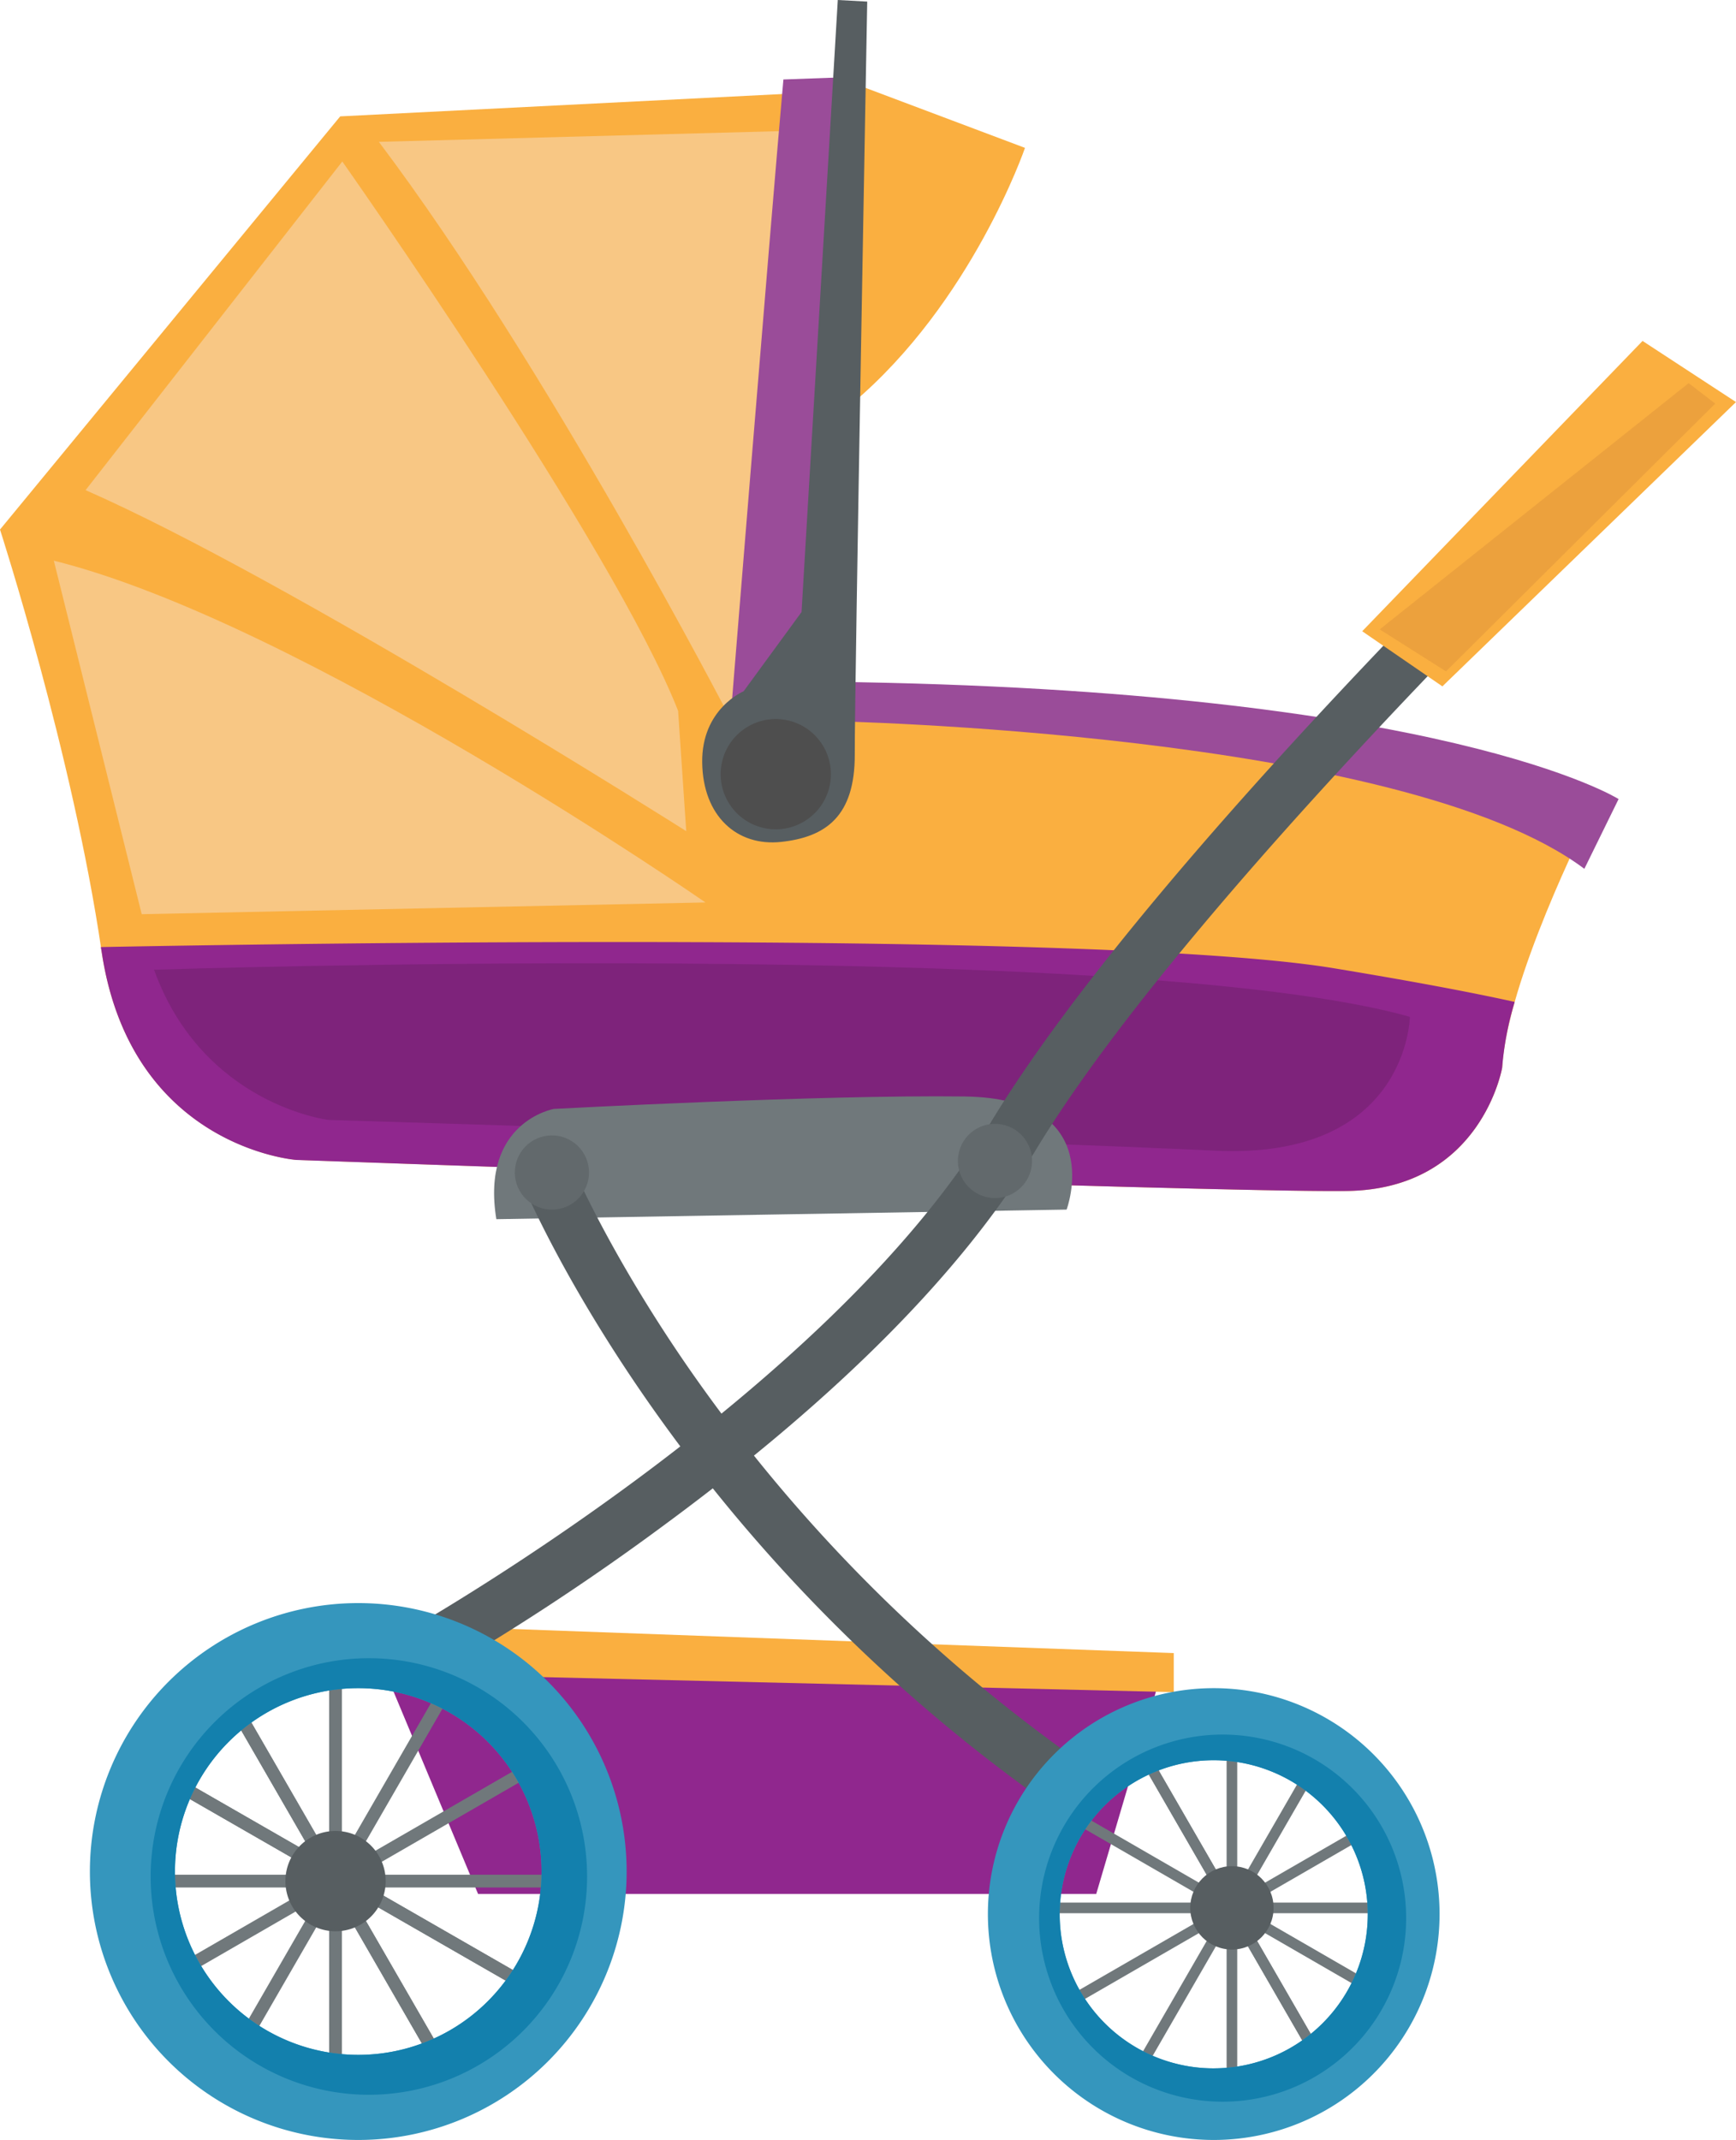 <svg xmlns="http://www.w3.org/2000/svg" width="405.72" height="500" viewBox="0 0 405.72 500">
  <defs>
    <style>
      .cls-1 {
        fill: #faaf40;
      }

      .cls-2 {
        fill: #f8c784;
      }

      .cls-3 {
        fill: #9a4c99;
      }

      .cls-4 {
        fill: #90278e;
      }

      .cls-5 {
        fill: #575e61;
      }

      .cls-6 {
        fill: #4e4e4e;
      }

      .cls-7 {
        fill: #7e237b;
      }

      .cls-8 {
        fill: #70787b;
      }

      .cls-9 {
        fill: #62696c;
      }

      .cls-10 {
        fill: #3596bd;
      }

      .cls-11 {
        fill: #1380ad;
      }

      .cls-12 {
        fill: #eca13d;
      }
    </style>
  </defs>
  <title>Коляска RatiņiРесурс 1</title>
  <g id="Слой_2" data-name="Слой 2">
    <g id="Character">
      <g>
        <path class="cls-1" d="M199.36,19.43l40.19,15.12S227.16,70.7,199.13,94.3Z"/>
        <path class="cls-1" d="M189.5,164.91s129.79-1.86,181.36,27.25c0,0-18.71,37.07-19.79,57.3,0,0-4.86,28.4-36.26,28.81S69.22,271,69.22,271s-38.75-2.91-45.5-48.87S0,123.73,0,123.73L79.51,27.19l108-5.46Z"/>
        <path class="cls-2" d="M88.54,33.14l98.24-2.62-.2,133-16.3,3.61S128,85.48,88.54,33.14Z"/>
        <path class="cls-3" d="M183.09,18.57l18.65-.68L197.22,177l-27.11-1.44S180,53.12,183.09,18.57Z"/>
        <path class="cls-2" d="M80,37.73s63.49,90.1,78.48,128.36l1.9,28.11S67.65,135.42,20,114.52Z"/>
        <path class="cls-2" d="M164.88,210.86S70.38,145.38,12.58,131l20.54,82.6Z"/>
        <path class="cls-4" d="M311.73,226.23c-54.36-8.95-250.93-5.66-288.14-4.95,0,.29.08.58.13.87,6.75,46,45.5,48.87,45.5,48.87s214.19,7.67,245.59,7.25,36.26-28.81,36.26-28.81A73,73,0,0,1,354,234.1C344.54,232,331,229.41,311.73,226.23Z"/>
        <path class="cls-3" d="M194.2,159.3l-.49,9.18S327.65,171,370.28,203l8-16.3S337.8,161.11,194.2,159.3Z"/>
        <path class="cls-5" d="M187.33,143l-13.54,18.52s-9.84,4.07-9.68,16.63,8.16,19.68,18.47,18.56,17.25-5.88,17.19-20.47S202.68.37,202.68.37L195.8,0Z"/>
        <circle class="cls-6" cx="181.81" cy="180" r="12.93" transform="matrix(0.18, -0.98, 0.98, 0.18, -27.82, 326.66)"/>
        <path class="cls-7" d="M36,226.58s228-7.53,293.5,11c0,0-.42,33.5-45.74,31.27s-207-7.18-207-7.18S47.42,258.17,36,226.58Z"/>
        <polygon class="cls-4" points="88.21 386.24 271.32 391.28 256.2 442.52 111.73 442.52 88.21 386.24"/>
        <polygon class="cls-1" points="84.29 379.32 86.16 390.89 274.32 395.37 274.32 386.24 84.29 379.32"/>
        <path class="cls-8" d="M116,284.86l133.28-2.24s9.71-26-23.89-26.43-95.95,2.91-95.95,2.91S112.29,262.09,116,284.86Z"/>
        <path class="cls-5" d="M244.49,421.16a384.05,384.05,0,0,1-94.61-95.91c-19.35-28.2-27.73-48.58-28.08-49.43l11.41-4.65h0c.15.36,8.43,20.36,27,47.42a371.61,371.61,0,0,0,91.31,92.48Z"/>
        <path class="cls-5" d="M99.6,392.73l-6-10.77c1-.55,99.46-55.8,137.71-119.31C270.89,197,381.51,92.52,386.2,88.11l8.45,9C393.51,98.15,280.57,204.78,241.89,269,225.05,297,196,326.28,155.43,356.18A572.7,572.7,0,0,1,99.6,392.73Z"/>
        <circle class="cls-9" cx="128.99" cy="273.95" r="8.67" transform="translate(-171.39 235.76) rotate(-57.54)"/>
        <circle class="cls-9" cx="232.54" cy="271.27" r="8.67" transform="translate(-72.65 457.06) rotate(-80.73)"/>
        <g>
          <rect class="cls-8" x="76.93" y="389.57" width="2.98" height="99.9"/>
          <rect class="cls-8" x="76.93" y="389.57" width="2.98" height="99.9" transform="translate(-209.25 98.1) rotate(-30)"/>
          <rect class="cls-8" x="76.93" y="389.57" width="2.98" height="99.9" transform="translate(-209.25 98.1) rotate(-30)"/>
          <rect class="cls-8" x="76.93" y="389.57" width="2.98" height="99.9" transform="matrix(0.5, -0.87, 0.87, 0.5, -341.42, 287.67)"/>
          <rect class="cls-8" x="76.93" y="389.57" width="2.98" height="99.9" transform="matrix(0.5, -0.87, 0.87, 0.5, -341.42, 287.67)"/>
          <rect class="cls-8" x="28.47" y="438.03" width="99.9" height="2.98"/>
          <rect class="cls-8" x="28.47" y="438.03" width="99.9" height="2.98" transform="translate(-209.26 98.1) rotate(-30)"/>
          <rect class="cls-8" x="28.47" y="438.03" width="99.9" height="2.98" transform="translate(-341.42 287.68) rotate(-60)"/>
        </g>
        <g>
          <path class="cls-10" d="M83.73,374.56a62.72,62.72,0,1,0,62.72,62.72A62.72,62.72,0,0,0,83.73,374.56Zm0,105.56a42.84,42.84,0,1,1,42.84-42.84A42.84,42.84,0,0,1,83.73,480.12Z"/>
          <path class="cls-11" d="M86.21,387.44a51,51,0,1,0,51,51A51,51,0,0,0,86.21,387.44Zm-2.48,92.68a42.84,42.84,0,1,1,42.84-42.84A42.84,42.84,0,0,1,83.73,480.12Z"/>
        </g>
        <circle class="cls-5" cx="78.42" cy="439.52" r="11.72"/>
        <g>
          <g>
            <rect class="cls-8" x="286.67" y="404.27" width="2.48" height="83.01"/>
            <rect class="cls-8" x="286.67" y="404.27" width="2.48" height="83.01" transform="translate(-184.32 203.68) rotate(-30)"/>
            <rect class="cls-8" x="286.67" y="404.27" width="2.48" height="83.01" transform="translate(-184.32 203.68) rotate(-30)"/>
            <rect class="cls-8" x="286.67" y="404.27" width="2.48" height="83.01" transform="translate(-242.1 472.22) rotate(-60)"/>
            <rect class="cls-8" x="246.4" y="444.54" width="83.01" height="2.48"/>
            <rect class="cls-8" x="246.4" y="444.54" width="83.01" height="2.48" transform="translate(-184.31 203.68) rotate(-30)"/>
            <rect class="cls-8" x="246.4" y="444.54" width="83.01" height="2.48" transform="translate(-242.1 472.23) rotate(-60)"/>
          </g>
          <g>
            <path class="cls-10" d="M283.66,394.44a52.78,52.78,0,1,0,52.78,52.78A52.78,52.78,0,0,0,283.66,394.44Zm0,88.83a36,36,0,1,1,36-36A36,36,0,0,1,283.66,483.27Z"/>
            <path class="cls-11" d="M285.75,405.28a42.89,42.89,0,1,0,42.88,42.88A42.88,42.88,0,0,0,285.75,405.28Zm-2.09,78a36,36,0,1,1,36-36A36,36,0,0,1,283.66,483.27Z"/>
          </g>
          <circle class="cls-5" cx="287.91" cy="445.77" r="9.74"/>
        </g>
        <polygon class="cls-1" points="318.36 147.49 383.88 79.66 405.72 93.94 337.1 160.37 318.36 147.49"/>
        <polygon class="cls-12" points="394.65 89.52 400.86 94.3 337.94 156.87 322.45 147.06 394.65 89.52"/>
      </g>
    </g>
  </g>
</svg>
